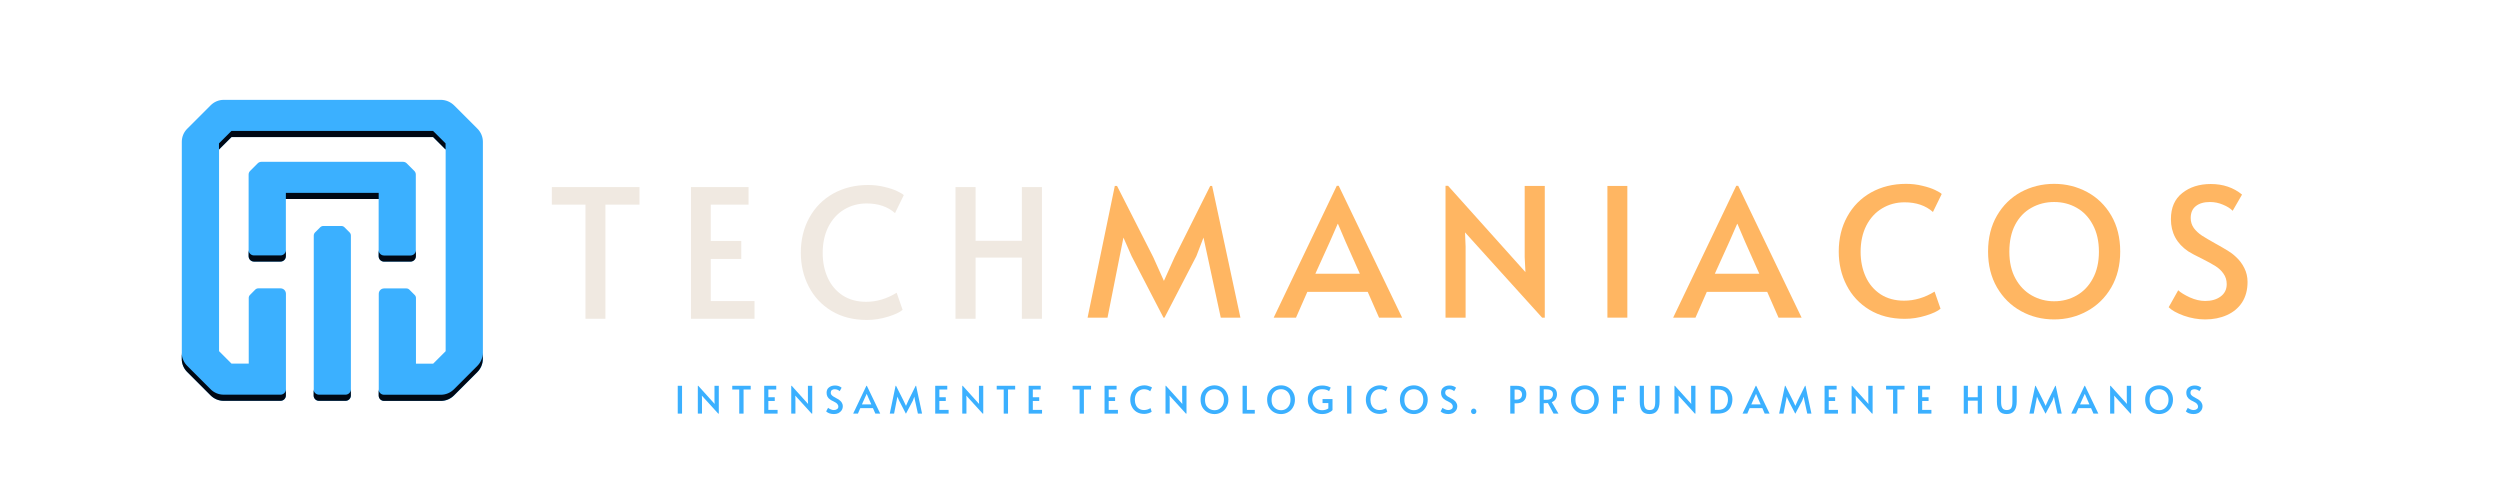 <?xml version="1.0" encoding="UTF-8"?>
<svg xmlns="http://www.w3.org/2000/svg" xmlns:xlink="http://www.w3.org/1999/xlink" width="350" zoomAndPan="magnify" viewBox="0 0 262.5 52.5" height="70" preserveAspectRatio="xMidYMid meet" version="1.0">
  <defs>
    <g></g>
    <clipPath id="1095cc720c">
      <path d="M 19.082 10.48 L 51 10.48 L 51 42.426 L 19.082 42.426 Z M 19.082 10.48 " clip-rule="nonzero"></path>
    </clipPath>
    <clipPath id="a2c7e65a7f">
      <path d="M 19.082 13 L 51 13 L 51 42.426 L 19.082 42.426 Z M 19.082 13 " clip-rule="nonzero"></path>
    </clipPath>
  </defs>
  <g fill="#f0e9e1" fill-opacity="1">
    <g transform="translate(57.381, 33.471)">
      <g>
        <path d="M 4.094 -11.984 L 0.562 -11.984 L 0.562 -13.828 L 9.766 -13.828 L 9.766 -11.984 L 6.188 -11.984 L 6.188 0 L 4.094 0 Z M 4.094 -11.984 "></path>
      </g>
    </g>
  </g>
  <g fill="#f0e9e1" fill-opacity="1">
    <g transform="translate(71.099, 33.471)">
      <g>
        <path d="M 1.453 -13.828 L 7.5 -13.828 L 7.5 -11.984 L 3.531 -11.984 L 3.531 -8.172 L 6.734 -8.172 L 6.734 -6.281 L 3.531 -6.281 L 3.531 -1.859 L 8.125 -1.859 L 8.125 0 L 1.453 0 Z M 1.453 -13.828 "></path>
      </g>
    </g>
  </g>
  <g fill="#f0e9e1" fill-opacity="1">
    <g transform="translate(83.274, 33.471)">
      <g>
        <path d="M 7.75 0.125 C 6.32 0.125 5.082 -0.191 4.031 -0.828 C 2.988 -1.461 2.191 -2.316 1.641 -3.391 C 1.086 -4.461 0.812 -5.645 0.812 -6.938 C 0.812 -8.312 1.109 -9.535 1.703 -10.609 C 2.297 -11.691 3.129 -12.535 4.203 -13.141 C 5.285 -13.742 6.508 -14.047 7.875 -14.047 C 8.488 -14.047 9.062 -13.977 9.594 -13.844 C 10.133 -13.719 10.578 -13.57 10.922 -13.406 C 11.273 -13.238 11.508 -13.098 11.625 -12.984 L 10.703 -11.094 C 9.941 -11.77 8.945 -12.109 7.719 -12.109 C 6.852 -12.109 6.066 -11.895 5.359 -11.469 C 4.66 -11.051 4.109 -10.445 3.703 -9.656 C 3.305 -8.863 3.109 -7.945 3.109 -6.906 C 3.109 -5.945 3.285 -5.078 3.641 -4.297 C 3.992 -3.523 4.516 -2.91 5.203 -2.453 C 5.898 -2.004 6.723 -1.781 7.672 -1.781 C 8.773 -1.781 9.844 -2.098 10.875 -2.734 L 11.5 -0.938 C 11.219 -0.688 10.707 -0.445 9.969 -0.219 C 9.238 0.008 8.5 0.125 7.75 0.125 Z M 7.75 0.125 "></path>
      </g>
    </g>
  </g>
  <g fill="#f0e9e1" fill-opacity="1">
    <g transform="translate(98.874, 33.471)">
      <g>
        <path d="M 1.453 -13.828 L 3.562 -13.828 L 3.562 -8.188 L 8.422 -8.188 L 8.422 -13.828 L 10.531 -13.828 L 10.531 0 L 8.422 0 L 8.422 -6.422 L 3.562 -6.422 L 3.562 0 L 1.453 0 Z M 1.453 -13.828 "></path>
      </g>
    </g>
  </g>
  <g clip-path="url(#1095cc720c)">
    <path fill="#3bb0ff" d="M 39.758 26.906 L 39.758 20.895 L 30.016 20.895 L 30.016 26.906 C 30.016 27.215 29.77 27.469 29.453 27.469 L 26.668 27.469 C 26.359 27.469 26.105 27.223 26.105 26.906 L 26.105 18.324 C 26.105 18.184 26.16 18.051 26.262 17.949 L 27.062 17.148 C 27.16 17.051 27.293 16.992 27.438 16.992 L 42.328 16.992 C 42.469 16.992 42.602 17.047 42.703 17.148 L 43.504 17.949 C 43.602 18.047 43.66 18.18 43.66 18.324 L 43.66 26.906 C 43.66 27.215 43.414 27.469 43.098 27.469 L 40.312 27.469 C 40.012 27.469 39.758 27.215 39.758 26.906 Z M 46.281 10.484 L 23.492 10.484 C 22.977 10.484 22.484 10.691 22.121 11.055 L 19.66 13.516 C 19.293 13.879 19.09 14.371 19.09 14.887 L 19.09 37.684 C 19.09 38.199 19.293 38.691 19.66 39.055 L 22.121 41.516 C 22.484 41.879 22.977 42.086 23.492 42.086 L 29.457 42.086 C 29.77 42.086 30.023 41.836 30.023 41.523 L 30.023 30.844 C 30.023 30.531 29.773 30.277 29.457 30.277 L 27.117 30.277 C 26.996 30.277 26.883 30.328 26.801 30.41 L 26.25 30.965 C 26.164 31.047 26.117 31.164 26.117 31.277 L 26.117 38.18 L 24.309 38.18 L 23 36.871 L 23 15.703 L 24.309 14.395 L 45.48 14.395 L 46.793 15.703 L 46.793 36.875 L 45.48 38.188 L 43.676 38.188 L 43.676 31.285 C 43.676 31.164 43.625 31.047 43.539 30.969 L 42.988 30.418 C 42.902 30.332 42.789 30.285 42.672 30.285 L 40.332 30.285 C 40.023 30.285 39.77 30.531 39.77 30.848 L 39.77 41.535 C 39.77 41.844 40.016 42.098 40.332 42.098 L 46.301 42.098 C 46.816 42.098 47.309 41.891 47.672 41.527 L 50.133 39.066 C 50.496 38.703 50.703 38.211 50.703 37.695 L 50.703 14.887 C 50.703 14.371 50.496 13.879 50.133 13.516 L 47.672 11.055 C 47.293 10.691 46.797 10.484 46.281 10.484 Z M 32.934 41.527 C 32.934 41.836 33.184 42.094 33.496 42.094 L 36.281 42.094 C 36.59 42.094 36.844 41.844 36.844 41.527 L 36.844 24.734 C 36.844 24.613 36.797 24.492 36.711 24.406 L 36.168 23.863 C 36.082 23.777 35.961 23.727 35.84 23.727 L 33.953 23.727 C 33.832 23.727 33.711 23.777 33.625 23.863 L 33.078 24.406 C 32.996 24.492 32.945 24.613 32.945 24.734 L 32.945 41.527 Z M 32.934 41.527 " fill-opacity="1" fill-rule="nonzero"></path>
  </g>
  <g clip-path="url(#a2c7e65a7f)">
    <path fill="#000814" d="M 39.758 20.895 L 30.016 20.895 L 30.016 20.254 L 39.762 20.254 L 39.762 20.895 Z M 29.453 26.82 L 26.668 26.82 C 26.359 26.82 26.105 26.574 26.105 26.258 L 26.105 26.898 C 26.105 27.211 26.355 27.465 26.668 27.465 L 29.453 27.465 C 29.762 27.465 30.016 27.215 30.016 26.898 L 30.016 26.258 C 30.016 26.574 29.762 26.82 29.453 26.82 Z M 45.469 13.746 L 24.305 13.746 L 22.992 15.055 L 22.992 15.699 L 24.305 14.391 L 45.477 14.391 L 46.785 15.699 L 46.785 15.055 Z M 29.453 41.441 L 23.484 41.441 C 22.969 41.441 22.477 41.238 22.113 40.871 L 19.652 38.41 C 19.289 38.047 19.082 37.555 19.082 37.039 L 19.082 37.684 C 19.082 38.199 19.289 38.691 19.652 39.055 L 22.113 41.516 C 22.477 41.879 22.969 42.086 23.484 42.086 L 29.453 42.086 C 29.762 42.086 30.016 41.836 30.016 41.523 L 30.016 40.879 C 30.016 41.195 29.762 41.441 29.453 41.441 Z M 36.277 41.441 L 33.492 41.441 C 33.184 41.441 32.93 41.195 32.93 40.879 L 32.93 41.523 C 32.93 41.832 33.176 42.086 33.492 42.086 L 36.277 42.086 C 36.586 42.086 36.84 41.836 36.84 41.523 L 36.84 40.879 C 36.84 41.195 36.59 41.441 36.277 41.441 Z M 47.66 40.879 C 47.293 41.242 46.805 41.449 46.289 41.449 L 40.32 41.449 C 40.012 41.449 39.758 41.199 39.758 40.887 L 39.758 41.527 C 39.758 41.836 40.004 42.094 40.32 42.094 L 46.289 42.094 C 46.805 42.094 47.293 41.887 47.66 41.523 L 50.121 39.059 C 50.484 38.695 50.691 38.203 50.691 37.688 L 50.691 37.047 C 50.691 37.562 50.484 38.055 50.121 38.418 Z M 40.32 27.469 L 43.105 27.469 C 43.414 27.469 43.668 27.223 43.668 26.906 L 43.668 26.262 C 43.668 26.574 43.418 26.828 43.105 26.828 L 40.32 26.828 C 40.012 26.828 39.758 26.578 39.758 26.262 L 39.758 26.906 C 39.758 27.215 40.012 27.469 40.32 27.469 Z M 40.32 27.469 " fill-opacity="1" fill-rule="nonzero"></path>
  </g>
  <g fill="#3bb0ff" fill-opacity="1">
    <g transform="translate(70.803, 43.43)">
      <g>
        <path d="M 0.359 -2.922 L 0.812 -2.922 L 0.812 0 L 0.359 0 Z M 0.359 -2.922 "></path>
      </g>
    </g>
  </g>
  <g fill="#3bb0ff" fill-opacity="1">
    <g transform="translate(72.959, 43.43)">
      <g>
        <path d="M 0.734 -1.891 L 0.75 -1.578 L 0.75 0 L 0.312 0 L 0.312 -2.922 L 0.359 -2.922 L 2.078 -1.016 L 2.062 -1.344 L 2.062 -2.922 L 2.516 -2.922 L 2.516 0 L 2.453 0 Z M 0.734 -1.891 "></path>
      </g>
    </g>
  </g>
  <g fill="#3bb0ff" fill-opacity="1">
    <g transform="translate(76.762, 43.43)">
      <g>
        <path d="M 0.859 -2.531 L 0.125 -2.531 L 0.125 -2.922 L 2.062 -2.922 L 2.062 -2.531 L 1.312 -2.531 L 1.312 0 L 0.859 0 Z M 0.859 -2.531 "></path>
      </g>
    </g>
  </g>
  <g fill="#3bb0ff" fill-opacity="1">
    <g transform="translate(79.928, 43.43)">
      <g>
        <path d="M 0.312 -2.922 L 1.578 -2.922 L 1.578 -2.531 L 0.75 -2.531 L 0.75 -1.719 L 1.422 -1.719 L 1.422 -1.328 L 0.75 -1.328 L 0.75 -0.391 L 1.719 -0.391 L 1.719 0 L 0.312 0 Z M 0.312 -2.922 "></path>
      </g>
    </g>
  </g>
  <g fill="#3bb0ff" fill-opacity="1">
    <g transform="translate(82.769, 43.43)">
      <g>
        <path d="M 0.734 -1.891 L 0.75 -1.578 L 0.75 0 L 0.312 0 L 0.312 -2.922 L 0.359 -2.922 L 2.078 -1.016 L 2.062 -1.344 L 2.062 -2.922 L 2.516 -2.922 L 2.516 0 L 2.453 0 Z M 0.734 -1.891 "></path>
      </g>
    </g>
  </g>
  <g fill="#3bb0ff" fill-opacity="1">
    <g transform="translate(86.573, 43.43)">
      <g>
        <path d="M 0.984 0.047 C 0.816 0.047 0.656 0.02 0.5 -0.031 C 0.352 -0.094 0.242 -0.16 0.172 -0.234 L 0.375 -0.609 C 0.438 -0.555 0.523 -0.504 0.641 -0.453 C 0.754 -0.398 0.867 -0.375 0.984 -0.375 C 1.117 -0.375 1.227 -0.406 1.312 -0.469 C 1.406 -0.531 1.453 -0.617 1.453 -0.734 C 1.453 -0.828 1.426 -0.906 1.375 -0.969 C 1.332 -1.039 1.273 -1.098 1.203 -1.141 C 1.141 -1.18 1.047 -1.234 0.922 -1.297 C 0.766 -1.367 0.66 -1.426 0.609 -1.469 C 0.348 -1.633 0.219 -1.875 0.219 -2.188 C 0.219 -2.438 0.301 -2.625 0.469 -2.75 C 0.633 -2.883 0.848 -2.953 1.109 -2.953 C 1.379 -2.953 1.609 -2.875 1.797 -2.719 L 1.594 -2.359 C 1.539 -2.41 1.469 -2.457 1.375 -2.5 C 1.281 -2.539 1.18 -2.562 1.078 -2.562 C 0.953 -2.562 0.848 -2.531 0.766 -2.469 C 0.691 -2.406 0.656 -2.316 0.656 -2.203 C 0.656 -2.117 0.676 -2.047 0.719 -1.984 C 0.77 -1.922 0.832 -1.863 0.906 -1.812 C 0.977 -1.77 1.078 -1.711 1.203 -1.641 C 1.328 -1.578 1.422 -1.523 1.484 -1.484 C 1.547 -1.441 1.602 -1.395 1.656 -1.344 C 1.738 -1.281 1.801 -1.195 1.844 -1.094 C 1.895 -1 1.922 -0.898 1.922 -0.797 C 1.922 -0.617 1.879 -0.469 1.797 -0.344 C 1.711 -0.219 1.598 -0.117 1.453 -0.047 C 1.316 0.016 1.16 0.047 0.984 0.047 Z M 0.984 0.047 "></path>
      </g>
    </g>
  </g>
  <g fill="#3bb0ff" fill-opacity="1">
    <g transform="translate(89.644, 43.43)">
      <g>
        <path d="M 1.375 -2.922 L 2.781 0 L 2.266 0 L 2.016 -0.578 L 0.688 -0.578 L 0.438 0 L -0.062 0 L 1.328 -2.922 Z M 1.172 -1.672 L 0.859 -0.969 L 1.844 -0.969 L 1.531 -1.672 L 1.359 -2.078 Z M 1.172 -1.672 "></path>
      </g>
    </g>
  </g>
  <g fill="#3bb0ff" fill-opacity="1">
    <g transform="translate(93.348, 43.43)">
      <g>
        <path d="M 1.062 -1.359 L 0.875 -1.781 L 0.797 -1.359 L 0.531 0 L 0.078 0 L 0.688 -2.922 L 0.734 -2.922 L 1.531 -1.344 L 1.781 -0.812 L 2.016 -1.344 L 2.797 -2.922 L 2.844 -2.922 L 3.469 0 L 3.031 0 L 2.734 -1.359 L 2.656 -1.781 L 2.5 -1.359 L 1.781 0 L 1.766 0 Z M 1.062 -1.359 "></path>
      </g>
    </g>
  </g>
  <g fill="#3bb0ff" fill-opacity="1">
    <g transform="translate(97.885, 43.43)">
      <g>
        <path d="M 0.312 -2.922 L 1.578 -2.922 L 1.578 -2.531 L 0.75 -2.531 L 0.75 -1.719 L 1.422 -1.719 L 1.422 -1.328 L 0.75 -1.328 L 0.75 -0.391 L 1.719 -0.391 L 1.719 0 L 0.312 0 Z M 0.312 -2.922 "></path>
      </g>
    </g>
  </g>
  <g fill="#3bb0ff" fill-opacity="1">
    <g transform="translate(100.726, 43.43)">
      <g>
        <path d="M 0.734 -1.891 L 0.75 -1.578 L 0.75 0 L 0.312 0 L 0.312 -2.922 L 0.359 -2.922 L 2.078 -1.016 L 2.062 -1.344 L 2.062 -2.922 L 2.516 -2.922 L 2.516 0 L 2.453 0 Z M 0.734 -1.891 "></path>
      </g>
    </g>
  </g>
  <g fill="#3bb0ff" fill-opacity="1">
    <g transform="translate(104.53, 43.43)">
      <g>
        <path d="M 0.859 -2.531 L 0.125 -2.531 L 0.125 -2.922 L 2.062 -2.922 L 2.062 -2.531 L 1.312 -2.531 L 1.312 0 L 0.859 0 Z M 0.859 -2.531 "></path>
      </g>
    </g>
  </g>
  <g fill="#3bb0ff" fill-opacity="1">
    <g transform="translate(107.696, 43.43)">
      <g>
        <path d="M 0.312 -2.922 L 1.578 -2.922 L 1.578 -2.531 L 0.75 -2.531 L 0.75 -1.719 L 1.422 -1.719 L 1.422 -1.328 L 0.75 -1.328 L 0.75 -0.391 L 1.719 -0.391 L 1.719 0 L 0.312 0 Z M 0.312 -2.922 "></path>
      </g>
    </g>
  </g>
  <g fill="#3bb0ff" fill-opacity="1">
    <g transform="translate(110.537, 43.43)">
      <g></g>
    </g>
  </g>
  <g fill="#3bb0ff" fill-opacity="1">
    <g transform="translate(112.498, 43.43)">
      <g>
        <path d="M 0.859 -2.531 L 0.125 -2.531 L 0.125 -2.922 L 2.062 -2.922 L 2.062 -2.531 L 1.312 -2.531 L 1.312 0 L 0.859 0 Z M 0.859 -2.531 "></path>
      </g>
    </g>
  </g>
  <g fill="#3bb0ff" fill-opacity="1">
    <g transform="translate(115.664, 43.43)">
      <g>
        <path d="M 0.312 -2.922 L 1.578 -2.922 L 1.578 -2.531 L 0.75 -2.531 L 0.75 -1.719 L 1.422 -1.719 L 1.422 -1.328 L 0.75 -1.328 L 0.75 -0.391 L 1.719 -0.391 L 1.719 0 L 0.312 0 Z M 0.312 -2.922 "></path>
      </g>
    </g>
  </g>
  <g fill="#3bb0ff" fill-opacity="1">
    <g transform="translate(118.505, 43.43)">
      <g>
        <path d="M 1.641 0.031 C 1.336 0.031 1.07 -0.035 0.844 -0.172 C 0.625 -0.305 0.457 -0.488 0.344 -0.719 C 0.227 -0.945 0.172 -1.195 0.172 -1.469 C 0.172 -1.75 0.234 -2.004 0.359 -2.234 C 0.484 -2.461 0.66 -2.641 0.891 -2.766 C 1.117 -2.898 1.375 -2.969 1.656 -2.969 C 1.789 -2.969 1.91 -2.953 2.016 -2.922 C 2.129 -2.891 2.223 -2.859 2.297 -2.828 C 2.379 -2.797 2.43 -2.766 2.453 -2.734 L 2.266 -2.344 C 2.098 -2.488 1.883 -2.562 1.625 -2.562 C 1.445 -2.562 1.281 -2.516 1.125 -2.422 C 0.977 -2.328 0.863 -2.195 0.781 -2.031 C 0.695 -1.863 0.656 -1.672 0.656 -1.453 C 0.656 -1.254 0.691 -1.07 0.766 -0.906 C 0.836 -0.738 0.945 -0.609 1.094 -0.516 C 1.238 -0.422 1.414 -0.375 1.625 -0.375 C 1.852 -0.375 2.078 -0.441 2.297 -0.578 L 2.422 -0.203 C 2.367 -0.148 2.266 -0.098 2.109 -0.047 C 1.953 0.004 1.797 0.031 1.641 0.031 Z M 1.641 0.031 "></path>
      </g>
    </g>
  </g>
  <g fill="#3bb0ff" fill-opacity="1">
    <g transform="translate(122.067, 43.43)">
      <g>
        <path d="M 0.734 -1.891 L 0.75 -1.578 L 0.75 0 L 0.312 0 L 0.312 -2.922 L 0.359 -2.922 L 2.078 -1.016 L 2.062 -1.344 L 2.062 -2.922 L 2.516 -2.922 L 2.516 0 L 2.453 0 Z M 0.734 -1.891 "></path>
      </g>
    </g>
  </g>
  <g fill="#3bb0ff" fill-opacity="1">
    <g transform="translate(125.871, 43.43)">
      <g>
        <path d="M 1.656 0.047 C 1.383 0.047 1.133 -0.016 0.906 -0.141 C 0.688 -0.266 0.508 -0.441 0.375 -0.672 C 0.25 -0.898 0.188 -1.164 0.188 -1.469 C 0.188 -1.77 0.25 -2.031 0.375 -2.25 C 0.508 -2.477 0.688 -2.656 0.906 -2.781 C 1.133 -2.906 1.383 -2.969 1.656 -2.969 C 1.914 -2.969 2.156 -2.906 2.375 -2.781 C 2.602 -2.656 2.781 -2.477 2.906 -2.25 C 3.039 -2.031 3.109 -1.77 3.109 -1.469 C 3.109 -1.164 3.039 -0.898 2.906 -0.672 C 2.781 -0.441 2.602 -0.266 2.375 -0.141 C 2.156 -0.016 1.914 0.047 1.656 0.047 Z M 1.656 -0.359 C 1.832 -0.359 1.992 -0.398 2.141 -0.484 C 2.297 -0.578 2.414 -0.703 2.5 -0.859 C 2.594 -1.023 2.641 -1.223 2.641 -1.453 C 2.641 -1.691 2.594 -1.895 2.5 -2.062 C 2.414 -2.227 2.297 -2.352 2.141 -2.438 C 1.992 -2.52 1.832 -2.562 1.656 -2.562 C 1.469 -2.562 1.297 -2.52 1.141 -2.438 C 0.992 -2.352 0.875 -2.227 0.781 -2.062 C 0.695 -1.895 0.656 -1.691 0.656 -1.453 C 0.656 -1.223 0.695 -1.023 0.781 -0.859 C 0.875 -0.703 1 -0.578 1.156 -0.484 C 1.312 -0.398 1.477 -0.359 1.656 -0.359 Z M 1.656 -0.359 "></path>
      </g>
    </g>
  </g>
  <g fill="#3bb0ff" fill-opacity="1">
    <g transform="translate(130.158, 43.43)">
      <g>
        <path d="M 0.312 -2.922 L 0.766 -2.922 L 0.766 -0.391 L 1.594 -0.391 L 1.594 0 L 0.312 0 Z M 0.312 -2.922 "></path>
      </g>
    </g>
  </g>
  <g fill="#3bb0ff" fill-opacity="1">
    <g transform="translate(132.86, 43.43)">
      <g>
        <path d="M 1.656 0.047 C 1.383 0.047 1.133 -0.016 0.906 -0.141 C 0.688 -0.266 0.508 -0.441 0.375 -0.672 C 0.25 -0.898 0.188 -1.164 0.188 -1.469 C 0.188 -1.77 0.25 -2.031 0.375 -2.25 C 0.508 -2.477 0.688 -2.656 0.906 -2.781 C 1.133 -2.906 1.383 -2.969 1.656 -2.969 C 1.914 -2.969 2.156 -2.906 2.375 -2.781 C 2.602 -2.656 2.781 -2.477 2.906 -2.25 C 3.039 -2.031 3.109 -1.77 3.109 -1.469 C 3.109 -1.164 3.039 -0.898 2.906 -0.672 C 2.781 -0.441 2.602 -0.266 2.375 -0.141 C 2.156 -0.016 1.914 0.047 1.656 0.047 Z M 1.656 -0.359 C 1.832 -0.359 1.992 -0.398 2.141 -0.484 C 2.297 -0.578 2.414 -0.703 2.5 -0.859 C 2.594 -1.023 2.641 -1.223 2.641 -1.453 C 2.641 -1.691 2.594 -1.895 2.5 -2.062 C 2.414 -2.227 2.297 -2.352 2.141 -2.438 C 1.992 -2.52 1.832 -2.562 1.656 -2.562 C 1.469 -2.562 1.297 -2.52 1.141 -2.438 C 0.992 -2.352 0.875 -2.227 0.781 -2.062 C 0.695 -1.895 0.656 -1.691 0.656 -1.453 C 0.656 -1.223 0.695 -1.023 0.781 -0.859 C 0.875 -0.703 1 -0.578 1.156 -0.484 C 1.312 -0.398 1.477 -0.359 1.656 -0.359 Z M 1.656 -0.359 "></path>
      </g>
    </g>
  </g>
  <g fill="#3bb0ff" fill-opacity="1">
    <g transform="translate(137.148, 43.43)">
      <g>
        <path d="M 1.672 0.047 C 1.379 0.047 1.117 -0.02 0.891 -0.156 C 0.672 -0.289 0.492 -0.473 0.359 -0.703 C 0.234 -0.93 0.172 -1.191 0.172 -1.484 C 0.172 -1.766 0.234 -2.016 0.359 -2.234 C 0.492 -2.461 0.676 -2.641 0.906 -2.766 C 1.133 -2.891 1.395 -2.953 1.688 -2.953 C 1.844 -2.953 1.984 -2.938 2.109 -2.906 C 2.234 -2.883 2.332 -2.852 2.406 -2.812 C 2.488 -2.781 2.547 -2.754 2.578 -2.734 L 2.406 -2.359 C 2.238 -2.492 1.992 -2.562 1.672 -2.562 C 1.461 -2.562 1.281 -2.516 1.125 -2.422 C 0.969 -2.328 0.848 -2.195 0.766 -2.031 C 0.68 -1.875 0.641 -1.703 0.641 -1.516 C 0.641 -1.285 0.68 -1.082 0.766 -0.906 C 0.859 -0.738 0.984 -0.602 1.141 -0.5 C 1.297 -0.406 1.473 -0.359 1.672 -0.359 C 1.797 -0.359 1.914 -0.375 2.031 -0.406 C 2.145 -0.438 2.242 -0.484 2.328 -0.547 L 2.328 -1.109 L 1.719 -1.109 L 1.719 -1.531 L 2.766 -1.531 L 2.766 -0.375 C 2.672 -0.258 2.523 -0.16 2.328 -0.078 C 2.141 0.004 1.922 0.047 1.672 0.047 Z M 1.672 0.047 "></path>
      </g>
    </g>
  </g>
  <g fill="#3bb0ff" fill-opacity="1">
    <g transform="translate(141.086, 43.43)">
      <g>
        <path d="M 0.359 -2.922 L 0.812 -2.922 L 0.812 0 L 0.359 0 Z M 0.359 -2.922 "></path>
      </g>
    </g>
  </g>
  <g fill="#3bb0ff" fill-opacity="1">
    <g transform="translate(143.242, 43.43)">
      <g>
        <path d="M 1.641 0.031 C 1.336 0.031 1.07 -0.035 0.844 -0.172 C 0.625 -0.305 0.457 -0.488 0.344 -0.719 C 0.227 -0.945 0.172 -1.195 0.172 -1.469 C 0.172 -1.75 0.234 -2.004 0.359 -2.234 C 0.484 -2.461 0.66 -2.641 0.891 -2.766 C 1.117 -2.898 1.375 -2.969 1.656 -2.969 C 1.789 -2.969 1.91 -2.953 2.016 -2.922 C 2.129 -2.891 2.223 -2.859 2.297 -2.828 C 2.379 -2.797 2.43 -2.766 2.453 -2.734 L 2.266 -2.344 C 2.098 -2.488 1.883 -2.562 1.625 -2.562 C 1.445 -2.562 1.281 -2.516 1.125 -2.422 C 0.977 -2.328 0.863 -2.195 0.781 -2.031 C 0.695 -1.863 0.656 -1.672 0.656 -1.453 C 0.656 -1.254 0.691 -1.07 0.766 -0.906 C 0.836 -0.738 0.945 -0.609 1.094 -0.516 C 1.238 -0.422 1.414 -0.375 1.625 -0.375 C 1.852 -0.375 2.078 -0.441 2.297 -0.578 L 2.422 -0.203 C 2.367 -0.148 2.266 -0.098 2.109 -0.047 C 1.953 0.004 1.797 0.031 1.641 0.031 Z M 1.641 0.031 "></path>
      </g>
    </g>
  </g>
  <g fill="#3bb0ff" fill-opacity="1">
    <g transform="translate(146.804, 43.43)">
      <g>
        <path d="M 1.656 0.047 C 1.383 0.047 1.133 -0.016 0.906 -0.141 C 0.688 -0.266 0.508 -0.441 0.375 -0.672 C 0.25 -0.898 0.188 -1.164 0.188 -1.469 C 0.188 -1.77 0.25 -2.031 0.375 -2.25 C 0.508 -2.477 0.688 -2.656 0.906 -2.781 C 1.133 -2.906 1.383 -2.969 1.656 -2.969 C 1.914 -2.969 2.156 -2.906 2.375 -2.781 C 2.602 -2.656 2.781 -2.477 2.906 -2.25 C 3.039 -2.031 3.109 -1.77 3.109 -1.469 C 3.109 -1.164 3.039 -0.898 2.906 -0.672 C 2.781 -0.441 2.602 -0.266 2.375 -0.141 C 2.156 -0.016 1.914 0.047 1.656 0.047 Z M 1.656 -0.359 C 1.832 -0.359 1.992 -0.398 2.141 -0.484 C 2.297 -0.578 2.414 -0.703 2.5 -0.859 C 2.594 -1.023 2.641 -1.223 2.641 -1.453 C 2.641 -1.691 2.594 -1.895 2.5 -2.062 C 2.414 -2.227 2.297 -2.352 2.141 -2.438 C 1.992 -2.52 1.832 -2.562 1.656 -2.562 C 1.469 -2.562 1.297 -2.52 1.141 -2.438 C 0.992 -2.352 0.875 -2.227 0.781 -2.062 C 0.695 -1.895 0.656 -1.691 0.656 -1.453 C 0.656 -1.223 0.695 -1.023 0.781 -0.859 C 0.875 -0.703 1 -0.578 1.156 -0.484 C 1.312 -0.398 1.477 -0.359 1.656 -0.359 Z M 1.656 -0.359 "></path>
      </g>
    </g>
  </g>
  <g fill="#3bb0ff" fill-opacity="1">
    <g transform="translate(151.091, 43.43)">
      <g>
        <path d="M 0.984 0.047 C 0.816 0.047 0.656 0.02 0.5 -0.031 C 0.352 -0.094 0.242 -0.16 0.172 -0.234 L 0.375 -0.609 C 0.438 -0.555 0.523 -0.504 0.641 -0.453 C 0.754 -0.398 0.867 -0.375 0.984 -0.375 C 1.117 -0.375 1.227 -0.406 1.312 -0.469 C 1.406 -0.531 1.453 -0.617 1.453 -0.734 C 1.453 -0.828 1.426 -0.906 1.375 -0.969 C 1.332 -1.039 1.273 -1.098 1.203 -1.141 C 1.141 -1.18 1.047 -1.234 0.922 -1.297 C 0.766 -1.367 0.66 -1.426 0.609 -1.469 C 0.348 -1.633 0.219 -1.875 0.219 -2.188 C 0.219 -2.438 0.301 -2.625 0.469 -2.75 C 0.633 -2.883 0.848 -2.953 1.109 -2.953 C 1.379 -2.953 1.609 -2.875 1.797 -2.719 L 1.594 -2.359 C 1.539 -2.41 1.469 -2.457 1.375 -2.5 C 1.281 -2.539 1.18 -2.562 1.078 -2.562 C 0.953 -2.562 0.848 -2.531 0.766 -2.469 C 0.691 -2.406 0.656 -2.316 0.656 -2.203 C 0.656 -2.117 0.676 -2.047 0.719 -1.984 C 0.77 -1.922 0.832 -1.863 0.906 -1.812 C 0.977 -1.77 1.078 -1.711 1.203 -1.641 C 1.328 -1.578 1.422 -1.523 1.484 -1.484 C 1.547 -1.441 1.602 -1.395 1.656 -1.344 C 1.738 -1.281 1.801 -1.195 1.844 -1.094 C 1.895 -1 1.922 -0.898 1.922 -0.797 C 1.922 -0.617 1.879 -0.469 1.797 -0.344 C 1.711 -0.219 1.598 -0.117 1.453 -0.047 C 1.316 0.016 1.16 0.047 0.984 0.047 Z M 0.984 0.047 "></path>
      </g>
    </g>
  </g>
  <g fill="#3bb0ff" fill-opacity="1">
    <g transform="translate(154.162, 43.43)">
      <g>
        <path d="M 0.578 0.047 C 0.492 0.047 0.426 0.02 0.375 -0.031 C 0.32 -0.094 0.297 -0.16 0.297 -0.234 C 0.297 -0.316 0.32 -0.383 0.375 -0.438 C 0.426 -0.5 0.492 -0.531 0.578 -0.531 C 0.66 -0.531 0.727 -0.5 0.781 -0.438 C 0.832 -0.383 0.859 -0.316 0.859 -0.234 C 0.859 -0.16 0.832 -0.094 0.781 -0.031 C 0.727 0.02 0.66 0.047 0.578 0.047 Z M 0.578 0.047 "></path>
      </g>
    </g>
  </g>
  <g fill="#3bb0ff" fill-opacity="1">
    <g transform="translate(156.305, 43.43)">
      <g></g>
    </g>
  </g>
  <g fill="#3bb0ff" fill-opacity="1">
    <g transform="translate(158.266, 43.43)">
      <g>
        <path d="M 0.312 -2.922 L 0.953 -2.922 C 1.316 -2.922 1.582 -2.844 1.75 -2.688 C 1.914 -2.531 2 -2.316 2 -2.047 C 2 -1.734 1.906 -1.492 1.719 -1.328 C 1.539 -1.16 1.27 -1.078 0.906 -1.078 L 0.766 -1.078 L 0.766 0 L 0.312 0 Z M 0.922 -1.469 C 1.16 -1.469 1.32 -1.52 1.406 -1.625 C 1.5 -1.727 1.547 -1.852 1.547 -2 C 1.547 -2.156 1.5 -2.281 1.406 -2.375 C 1.32 -2.477 1.176 -2.531 0.969 -2.531 L 0.766 -2.531 L 0.766 -1.469 Z M 0.922 -1.469 "></path>
      </g>
    </g>
  </g>
  <g fill="#3bb0ff" fill-opacity="1">
    <g transform="translate(161.357, 43.43)">
      <g>
        <path d="M 1.766 0 L 1.172 -1.109 C 1.055 -1.098 0.953 -1.094 0.859 -1.094 L 0.734 -1.094 L 0.734 0 L 0.312 0 L 0.312 -2.922 L 0.969 -2.922 C 1.301 -2.922 1.578 -2.848 1.797 -2.703 C 2.016 -2.566 2.125 -2.344 2.125 -2.031 C 2.125 -1.832 2.078 -1.66 1.984 -1.516 C 1.898 -1.379 1.766 -1.273 1.578 -1.203 L 2.281 0 Z M 1.031 -1.453 C 1.281 -1.453 1.453 -1.508 1.547 -1.625 C 1.648 -1.738 1.703 -1.875 1.703 -2.031 C 1.703 -2.375 1.473 -2.547 1.016 -2.547 L 0.734 -2.547 L 0.734 -1.453 Z M 1.031 -1.453 "></path>
      </g>
    </g>
  </g>
  <g fill="#3bb0ff" fill-opacity="1">
    <g transform="translate(164.765, 43.43)">
      <g>
        <path d="M 1.656 0.047 C 1.383 0.047 1.133 -0.016 0.906 -0.141 C 0.688 -0.266 0.508 -0.441 0.375 -0.672 C 0.25 -0.898 0.188 -1.164 0.188 -1.469 C 0.188 -1.77 0.25 -2.031 0.375 -2.25 C 0.508 -2.477 0.688 -2.656 0.906 -2.781 C 1.133 -2.906 1.383 -2.969 1.656 -2.969 C 1.914 -2.969 2.156 -2.906 2.375 -2.781 C 2.602 -2.656 2.781 -2.477 2.906 -2.25 C 3.039 -2.031 3.109 -1.77 3.109 -1.469 C 3.109 -1.164 3.039 -0.898 2.906 -0.672 C 2.781 -0.441 2.602 -0.266 2.375 -0.141 C 2.156 -0.016 1.914 0.047 1.656 0.047 Z M 1.656 -0.359 C 1.832 -0.359 1.992 -0.398 2.141 -0.484 C 2.297 -0.578 2.414 -0.703 2.5 -0.859 C 2.594 -1.023 2.641 -1.223 2.641 -1.453 C 2.641 -1.691 2.594 -1.895 2.5 -2.062 C 2.414 -2.227 2.297 -2.352 2.141 -2.438 C 1.992 -2.52 1.832 -2.562 1.656 -2.562 C 1.469 -2.562 1.297 -2.52 1.141 -2.438 C 0.992 -2.352 0.875 -2.227 0.781 -2.062 C 0.695 -1.895 0.656 -1.691 0.656 -1.453 C 0.656 -1.223 0.695 -1.023 0.781 -0.859 C 0.875 -0.703 1 -0.578 1.156 -0.484 C 1.312 -0.398 1.477 -0.359 1.656 -0.359 Z M 1.656 -0.359 "></path>
      </g>
    </g>
  </g>
  <g fill="#3bb0ff" fill-opacity="1">
    <g transform="translate(169.052, 43.43)">
      <g>
        <path d="M 0.312 -2.922 L 1.672 -2.922 L 1.672 -2.531 L 0.75 -2.531 L 0.75 -1.703 L 1.469 -1.703 L 1.469 -1.312 L 0.75 -1.312 L 0.75 0 L 0.312 0 Z M 0.312 -2.922 "></path>
      </g>
    </g>
  </g>
  <g fill="#3bb0ff" fill-opacity="1">
    <g transform="translate(171.893, 43.43)">
      <g>
        <path d="M 1.312 0.047 C 0.945 0.047 0.68 -0.062 0.516 -0.281 C 0.359 -0.508 0.281 -0.832 0.281 -1.25 L 0.281 -2.922 L 0.719 -2.922 L 0.719 -1.234 C 0.719 -0.93 0.766 -0.711 0.859 -0.578 C 0.953 -0.441 1.102 -0.375 1.312 -0.375 C 1.52 -0.375 1.672 -0.438 1.766 -0.562 C 1.859 -0.695 1.906 -0.922 1.906 -1.234 L 1.906 -2.922 L 2.359 -2.922 L 2.359 -1.25 C 2.359 -0.832 2.27 -0.508 2.094 -0.281 C 1.914 -0.062 1.656 0.047 1.312 0.047 Z M 1.312 0.047 "></path>
      </g>
    </g>
  </g>
  <g fill="#3bb0ff" fill-opacity="1">
    <g transform="translate(175.506, 43.43)">
      <g>
        <path d="M 0.734 -1.891 L 0.75 -1.578 L 0.75 0 L 0.312 0 L 0.312 -2.922 L 0.359 -2.922 L 2.078 -1.016 L 2.062 -1.344 L 2.062 -2.922 L 2.516 -2.922 L 2.516 0 L 2.453 0 Z M 0.734 -1.891 "></path>
      </g>
    </g>
  </g>
  <g fill="#3bb0ff" fill-opacity="1">
    <g transform="translate(179.31, 43.43)">
      <g>
        <path d="M 0.312 -2.922 L 1.016 -2.922 C 1.598 -2.922 2.004 -2.781 2.234 -2.5 C 2.473 -2.219 2.594 -1.891 2.594 -1.516 C 2.594 -1.242 2.539 -0.992 2.438 -0.766 C 2.344 -0.535 2.176 -0.348 1.938 -0.203 C 1.707 -0.066 1.406 0 1.031 0 L 0.312 0 Z M 1.078 -0.391 C 1.441 -0.391 1.707 -0.492 1.875 -0.703 C 2.039 -0.91 2.125 -1.172 2.125 -1.484 C 2.125 -1.797 2.039 -2.047 1.875 -2.234 C 1.707 -2.43 1.441 -2.531 1.078 -2.531 L 0.75 -2.531 L 0.75 -0.391 Z M 1.078 -0.391 "></path>
      </g>
    </g>
  </g>
  <g fill="#3bb0ff" fill-opacity="1">
    <g transform="translate(183.027, 43.43)">
      <g>
        <path d="M 1.375 -2.922 L 2.781 0 L 2.266 0 L 2.016 -0.578 L 0.688 -0.578 L 0.438 0 L -0.062 0 L 1.328 -2.922 Z M 1.172 -1.672 L 0.859 -0.969 L 1.844 -0.969 L 1.531 -1.672 L 1.359 -2.078 Z M 1.172 -1.672 "></path>
      </g>
    </g>
  </g>
  <g fill="#3bb0ff" fill-opacity="1">
    <g transform="translate(186.732, 43.43)">
      <g>
        <path d="M 1.062 -1.359 L 0.875 -1.781 L 0.797 -1.359 L 0.531 0 L 0.078 0 L 0.688 -2.922 L 0.734 -2.922 L 1.531 -1.344 L 1.781 -0.812 L 2.016 -1.344 L 2.797 -2.922 L 2.844 -2.922 L 3.469 0 L 3.031 0 L 2.734 -1.359 L 2.656 -1.781 L 2.5 -1.359 L 1.781 0 L 1.766 0 Z M 1.062 -1.359 "></path>
      </g>
    </g>
  </g>
  <g fill="#3bb0ff" fill-opacity="1">
    <g transform="translate(191.268, 43.43)">
      <g>
        <path d="M 0.312 -2.922 L 1.578 -2.922 L 1.578 -2.531 L 0.75 -2.531 L 0.75 -1.719 L 1.422 -1.719 L 1.422 -1.328 L 0.75 -1.328 L 0.75 -0.391 L 1.719 -0.391 L 1.719 0 L 0.312 0 Z M 0.312 -2.922 "></path>
      </g>
    </g>
  </g>
  <g fill="#3bb0ff" fill-opacity="1">
    <g transform="translate(194.109, 43.43)">
      <g>
        <path d="M 0.734 -1.891 L 0.75 -1.578 L 0.75 0 L 0.312 0 L 0.312 -2.922 L 0.359 -2.922 L 2.078 -1.016 L 2.062 -1.344 L 2.062 -2.922 L 2.516 -2.922 L 2.516 0 L 2.453 0 Z M 0.734 -1.891 "></path>
      </g>
    </g>
  </g>
  <g fill="#3bb0ff" fill-opacity="1">
    <g transform="translate(197.913, 43.43)">
      <g>
        <path d="M 0.859 -2.531 L 0.125 -2.531 L 0.125 -2.922 L 2.062 -2.922 L 2.062 -2.531 L 1.312 -2.531 L 1.312 0 L 0.859 0 Z M 0.859 -2.531 "></path>
      </g>
    </g>
  </g>
  <g fill="#3bb0ff" fill-opacity="1">
    <g transform="translate(201.079, 43.43)">
      <g>
        <path d="M 0.312 -2.922 L 1.578 -2.922 L 1.578 -2.531 L 0.75 -2.531 L 0.75 -1.719 L 1.422 -1.719 L 1.422 -1.328 L 0.75 -1.328 L 0.75 -0.391 L 1.719 -0.391 L 1.719 0 L 0.312 0 Z M 0.312 -2.922 "></path>
      </g>
    </g>
  </g>
  <g fill="#3bb0ff" fill-opacity="1">
    <g transform="translate(203.92, 43.43)">
      <g></g>
    </g>
  </g>
  <g fill="#3bb0ff" fill-opacity="1">
    <g transform="translate(205.881, 43.43)">
      <g>
        <path d="M 0.312 -2.922 L 0.75 -2.922 L 0.75 -1.719 L 1.781 -1.719 L 1.781 -2.922 L 2.219 -2.922 L 2.219 0 L 1.781 0 L 1.781 -1.359 L 0.75 -1.359 L 0.75 0 L 0.312 0 Z M 0.312 -2.922 "></path>
      </g>
    </g>
  </g>
  <g fill="#3bb0ff" fill-opacity="1">
    <g transform="translate(209.396, 43.43)">
      <g>
        <path d="M 1.312 0.047 C 0.945 0.047 0.68 -0.062 0.516 -0.281 C 0.359 -0.508 0.281 -0.832 0.281 -1.25 L 0.281 -2.922 L 0.719 -2.922 L 0.719 -1.234 C 0.719 -0.93 0.766 -0.711 0.859 -0.578 C 0.953 -0.441 1.102 -0.375 1.312 -0.375 C 1.52 -0.375 1.672 -0.438 1.766 -0.562 C 1.859 -0.695 1.906 -0.922 1.906 -1.234 L 1.906 -2.922 L 2.359 -2.922 L 2.359 -1.25 C 2.359 -0.832 2.27 -0.508 2.094 -0.281 C 1.914 -0.062 1.656 0.047 1.312 0.047 Z M 1.312 0.047 "></path>
      </g>
    </g>
  </g>
  <g fill="#3bb0ff" fill-opacity="1">
    <g transform="translate(213.009, 43.43)">
      <g>
        <path d="M 1.062 -1.359 L 0.875 -1.781 L 0.797 -1.359 L 0.531 0 L 0.078 0 L 0.688 -2.922 L 0.734 -2.922 L 1.531 -1.344 L 1.781 -0.812 L 2.016 -1.344 L 2.797 -2.922 L 2.844 -2.922 L 3.469 0 L 3.031 0 L 2.734 -1.359 L 2.656 -1.781 L 2.5 -1.359 L 1.781 0 L 1.766 0 Z M 1.062 -1.359 "></path>
      </g>
    </g>
  </g>
  <g fill="#3bb0ff" fill-opacity="1">
    <g transform="translate(217.546, 43.43)">
      <g>
        <path d="M 1.375 -2.922 L 2.781 0 L 2.266 0 L 2.016 -0.578 L 0.688 -0.578 L 0.438 0 L -0.062 0 L 1.328 -2.922 Z M 1.172 -1.672 L 0.859 -0.969 L 1.844 -0.969 L 1.531 -1.672 L 1.359 -2.078 Z M 1.172 -1.672 "></path>
      </g>
    </g>
  </g>
  <g fill="#3bb0ff" fill-opacity="1">
    <g transform="translate(221.251, 43.43)">
      <g>
        <path d="M 0.734 -1.891 L 0.75 -1.578 L 0.75 0 L 0.312 0 L 0.312 -2.922 L 0.359 -2.922 L 2.078 -1.016 L 2.062 -1.344 L 2.062 -2.922 L 2.516 -2.922 L 2.516 0 L 2.453 0 Z M 0.734 -1.891 "></path>
      </g>
    </g>
  </g>
  <g fill="#3bb0ff" fill-opacity="1">
    <g transform="translate(225.055, 43.43)">
      <g>
        <path d="M 1.656 0.047 C 1.383 0.047 1.133 -0.016 0.906 -0.141 C 0.688 -0.266 0.508 -0.441 0.375 -0.672 C 0.25 -0.898 0.188 -1.164 0.188 -1.469 C 0.188 -1.77 0.25 -2.031 0.375 -2.25 C 0.508 -2.477 0.688 -2.656 0.906 -2.781 C 1.133 -2.906 1.383 -2.969 1.656 -2.969 C 1.914 -2.969 2.156 -2.906 2.375 -2.781 C 2.602 -2.656 2.781 -2.477 2.906 -2.25 C 3.039 -2.031 3.109 -1.77 3.109 -1.469 C 3.109 -1.164 3.039 -0.898 2.906 -0.672 C 2.781 -0.441 2.602 -0.266 2.375 -0.141 C 2.156 -0.016 1.914 0.047 1.656 0.047 Z M 1.656 -0.359 C 1.832 -0.359 1.992 -0.398 2.141 -0.484 C 2.297 -0.578 2.414 -0.703 2.5 -0.859 C 2.594 -1.023 2.641 -1.223 2.641 -1.453 C 2.641 -1.691 2.594 -1.895 2.5 -2.062 C 2.414 -2.227 2.297 -2.352 2.141 -2.438 C 1.992 -2.52 1.832 -2.562 1.656 -2.562 C 1.469 -2.562 1.297 -2.52 1.141 -2.438 C 0.992 -2.352 0.875 -2.227 0.781 -2.062 C 0.695 -1.895 0.656 -1.691 0.656 -1.453 C 0.656 -1.223 0.695 -1.023 0.781 -0.859 C 0.875 -0.703 1 -0.578 1.156 -0.484 C 1.312 -0.398 1.477 -0.359 1.656 -0.359 Z M 1.656 -0.359 "></path>
      </g>
    </g>
  </g>
  <g fill="#3bb0ff" fill-opacity="1">
    <g transform="translate(229.342, 43.43)">
      <g>
        <path d="M 0.984 0.047 C 0.816 0.047 0.656 0.02 0.5 -0.031 C 0.352 -0.094 0.242 -0.16 0.172 -0.234 L 0.375 -0.609 C 0.438 -0.555 0.523 -0.504 0.641 -0.453 C 0.754 -0.398 0.867 -0.375 0.984 -0.375 C 1.117 -0.375 1.227 -0.406 1.312 -0.469 C 1.406 -0.531 1.453 -0.617 1.453 -0.734 C 1.453 -0.828 1.426 -0.906 1.375 -0.969 C 1.332 -1.039 1.273 -1.098 1.203 -1.141 C 1.141 -1.18 1.047 -1.234 0.922 -1.297 C 0.766 -1.367 0.66 -1.426 0.609 -1.469 C 0.348 -1.633 0.219 -1.875 0.219 -2.188 C 0.219 -2.438 0.301 -2.625 0.469 -2.75 C 0.633 -2.883 0.848 -2.953 1.109 -2.953 C 1.379 -2.953 1.609 -2.875 1.797 -2.719 L 1.594 -2.359 C 1.539 -2.41 1.469 -2.457 1.375 -2.5 C 1.281 -2.539 1.18 -2.562 1.078 -2.562 C 0.953 -2.562 0.848 -2.531 0.766 -2.469 C 0.691 -2.406 0.656 -2.316 0.656 -2.203 C 0.656 -2.117 0.676 -2.047 0.719 -1.984 C 0.77 -1.922 0.832 -1.863 0.906 -1.812 C 0.977 -1.77 1.078 -1.711 1.203 -1.641 C 1.328 -1.578 1.422 -1.523 1.484 -1.484 C 1.547 -1.441 1.602 -1.395 1.656 -1.344 C 1.738 -1.281 1.801 -1.195 1.844 -1.094 C 1.895 -1 1.922 -0.898 1.922 -0.797 C 1.922 -0.617 1.879 -0.469 1.797 -0.344 C 1.711 -0.219 1.598 -0.117 1.453 -0.047 C 1.316 0.016 1.16 0.047 0.984 0.047 Z M 0.984 0.047 "></path>
      </g>
    </g>
  </g>
  <g fill="#ffb662" fill-opacity="1">
    <g transform="translate(113.805, 33.352)">
      <g>
        <path d="M 5.016 -6.453 L 4.156 -8.406 L 3.766 -6.453 L 2.484 0 L 0.391 0 L 3.25 -13.828 L 3.484 -13.828 L 7.281 -6.359 L 8.406 -3.859 L 9.531 -6.359 L 13.266 -13.828 L 13.469 -13.828 L 16.438 0 L 14.375 0 L 12.984 -6.453 L 12.562 -8.406 L 11.812 -6.453 L 8.469 0 L 8.359 0 Z M 5.016 -6.453 "></path>
      </g>
    </g>
  </g>
  <g fill="#ffb662" fill-opacity="1">
    <g transform="translate(134.034, 33.352)">
      <g>
        <path d="M 6.531 -13.844 L 13.188 0 L 10.766 0 L 9.578 -2.703 L 3.234 -2.703 L 2.047 0 L -0.297 0 L 6.328 -13.844 Z M 5.594 -7.953 L 4.078 -4.609 L 8.75 -4.609 L 7.266 -7.938 L 6.453 -9.844 L 6.422 -9.844 Z M 5.594 -7.953 "></path>
      </g>
    </g>
  </g>
  <g fill="#ffb662" fill-opacity="1">
    <g transform="translate(150.311, 33.352)">
      <g>
        <path d="M 3.516 -8.953 L 3.578 -7.453 L 3.578 0 L 1.469 0 L 1.469 -13.844 L 1.734 -13.844 L 9.859 -4.781 L 9.781 -6.359 L 9.781 -13.828 L 11.891 -13.828 L 11.891 0 L 11.609 0 Z M 3.516 -8.953 "></path>
      </g>
    </g>
  </g>
  <g fill="#ffb662" fill-opacity="1">
    <g transform="translate(167.059, 33.352)">
      <g>
        <path d="M 1.719 -13.828 L 3.812 -13.828 L 3.812 0 L 1.719 0 Z M 1.719 -13.828 "></path>
      </g>
    </g>
  </g>
  <g fill="#ffb662" fill-opacity="1">
    <g transform="translate(175.979, 33.352)">
      <g>
        <path d="M 6.531 -13.844 L 13.188 0 L 10.766 0 L 9.578 -2.703 L 3.234 -2.703 L 2.047 0 L -0.297 0 L 6.328 -13.844 Z M 5.594 -7.953 L 4.078 -4.609 L 8.75 -4.609 L 7.266 -7.938 L 6.453 -9.844 L 6.422 -9.844 Z M 5.594 -7.953 "></path>
      </g>
    </g>
  </g>
  <g fill="#ffb662" fill-opacity="1">
    <g transform="translate(192.256, 33.352)">
      <g>
        <path d="M 7.75 0.125 C 6.32 0.125 5.082 -0.191 4.031 -0.828 C 2.988 -1.461 2.191 -2.316 1.641 -3.391 C 1.086 -4.461 0.812 -5.645 0.812 -6.938 C 0.812 -8.312 1.109 -9.535 1.703 -10.609 C 2.297 -11.691 3.129 -12.535 4.203 -13.141 C 5.285 -13.742 6.508 -14.047 7.875 -14.047 C 8.488 -14.047 9.062 -13.977 9.594 -13.844 C 10.133 -13.719 10.578 -13.57 10.922 -13.406 C 11.273 -13.238 11.508 -13.098 11.625 -12.984 L 10.703 -11.094 C 9.941 -11.77 8.945 -12.109 7.719 -12.109 C 6.852 -12.109 6.066 -11.895 5.359 -11.469 C 4.66 -11.051 4.109 -10.445 3.703 -9.656 C 3.305 -8.863 3.109 -7.945 3.109 -6.906 C 3.109 -5.945 3.285 -5.078 3.641 -4.297 C 3.992 -3.523 4.516 -2.91 5.203 -2.453 C 5.898 -2.004 6.723 -1.781 7.672 -1.781 C 8.773 -1.781 9.844 -2.098 10.875 -2.734 L 11.5 -0.938 C 11.219 -0.688 10.707 -0.445 9.969 -0.219 C 9.238 0.008 8.5 0.125 7.75 0.125 Z M 7.75 0.125 "></path>
      </g>
    </g>
  </g>
  <g fill="#ffb662" fill-opacity="1">
    <g transform="translate(207.856, 33.352)">
      <g>
        <path d="M 7.828 0.188 C 6.566 0.188 5.406 -0.102 4.344 -0.688 C 3.289 -1.27 2.453 -2.098 1.828 -3.172 C 1.203 -4.254 0.891 -5.508 0.891 -6.938 C 0.891 -8.383 1.203 -9.645 1.828 -10.719 C 2.453 -11.789 3.289 -12.613 4.344 -13.188 C 5.406 -13.758 6.566 -14.047 7.828 -14.047 C 9.078 -14.047 10.234 -13.758 11.297 -13.188 C 12.359 -12.613 13.203 -11.789 13.828 -10.719 C 14.453 -9.645 14.766 -8.383 14.766 -6.938 C 14.766 -5.508 14.453 -4.254 13.828 -3.172 C 13.203 -2.098 12.359 -1.27 11.297 -0.688 C 10.234 -0.102 9.078 0.188 7.828 0.188 Z M 7.828 -1.719 C 8.691 -1.719 9.477 -1.922 10.188 -2.328 C 10.906 -2.734 11.473 -3.328 11.891 -4.109 C 12.316 -4.891 12.531 -5.828 12.531 -6.922 C 12.531 -8.023 12.316 -8.969 11.891 -9.75 C 11.473 -10.539 10.91 -11.133 10.203 -11.531 C 9.492 -11.938 8.703 -12.141 7.828 -12.141 C 6.953 -12.141 6.156 -11.938 5.438 -11.531 C 4.719 -11.133 4.148 -10.539 3.734 -9.75 C 3.328 -8.969 3.125 -8.023 3.125 -6.922 C 3.125 -5.828 3.336 -4.891 3.766 -4.109 C 4.191 -3.328 4.766 -2.734 5.484 -2.328 C 6.203 -1.922 6.984 -1.719 7.828 -1.719 Z M 7.828 -1.719 "></path>
      </g>
    </g>
  </g>
  <g fill="#ffb662" fill-opacity="1">
    <g transform="translate(226.899, 33.352)">
      <g>
        <path d="M 4.641 0.188 C 3.891 0.188 3.145 0.055 2.406 -0.203 C 1.664 -0.473 1.133 -0.77 0.812 -1.094 L 1.812 -2.875 C 2.07 -2.633 2.477 -2.383 3.031 -2.125 C 3.594 -1.875 4.129 -1.75 4.641 -1.75 C 5.305 -1.75 5.848 -1.906 6.266 -2.219 C 6.691 -2.531 6.906 -2.961 6.906 -3.516 C 6.906 -3.941 6.789 -4.312 6.562 -4.625 C 6.344 -4.938 6.066 -5.195 5.734 -5.406 C 5.41 -5.613 4.945 -5.867 4.344 -6.172 C 3.625 -6.523 3.133 -6.785 2.875 -6.953 C 1.656 -7.773 1.047 -8.906 1.047 -10.344 C 1.047 -11.539 1.441 -12.453 2.234 -13.078 C 3.023 -13.711 4.023 -14.031 5.234 -14.031 C 6.523 -14.031 7.617 -13.66 8.516 -12.922 L 7.531 -11.219 C 7.289 -11.469 6.953 -11.68 6.516 -11.859 C 6.086 -12.047 5.629 -12.141 5.141 -12.141 C 4.504 -12.141 4.008 -11.992 3.656 -11.703 C 3.301 -11.422 3.125 -11.004 3.125 -10.453 C 3.125 -10.066 3.234 -9.719 3.453 -9.406 C 3.68 -9.102 3.969 -8.836 4.312 -8.609 C 4.656 -8.391 5.125 -8.113 5.719 -7.781 C 6.281 -7.469 6.711 -7.219 7.016 -7.031 C 7.316 -6.852 7.598 -6.641 7.859 -6.391 C 8.223 -6.066 8.52 -5.676 8.75 -5.219 C 8.977 -4.77 9.094 -4.281 9.094 -3.75 C 9.094 -2.906 8.898 -2.188 8.516 -1.594 C 8.129 -1.008 7.598 -0.566 6.922 -0.266 C 6.254 0.035 5.492 0.188 4.641 0.188 Z M 4.641 0.188 "></path>
      </g>
    </g>
  </g>
</svg>
